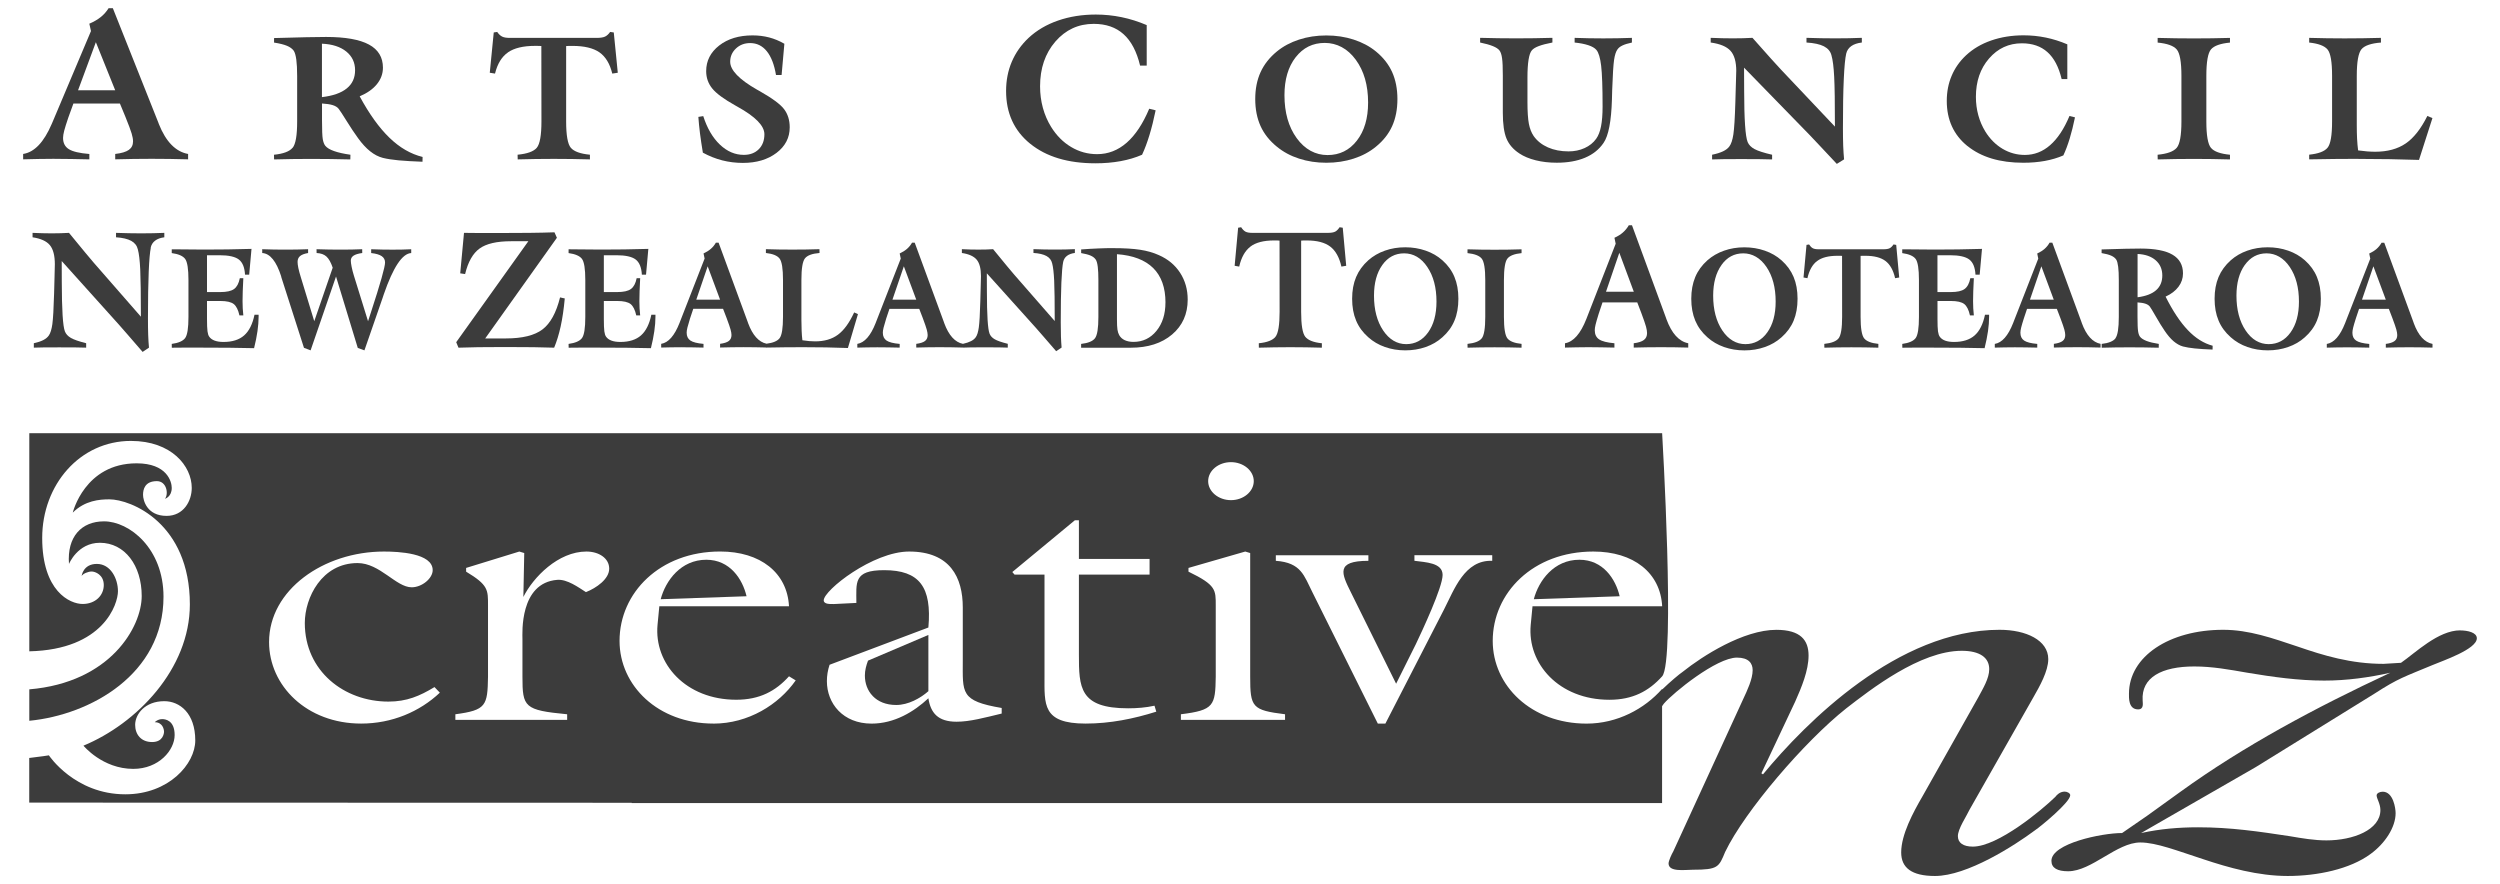 <svg style="fill-rule:evenodd;clip-rule:evenodd;stroke-linejoin:round;stroke-miterlimit:2;" xml:space="preserve" xmlns:xlink="http://www.w3.org/1999/xlink" xmlns="http://www.w3.org/2000/svg" version="1.1" viewBox="0 0 1507 533" height="100%" width="100%">
    <g transform="matrix(1.964,0,0,1.963,13.97,4.942)">
        <g id="Layer_1-2">
            <g>
                <path style="fill:rgb(60,60,60);fill-rule:nonzero;" d="M628.3,241.7C628.3,241.05 627.33,240.57 626.61,240.57C625.17,240.57 624.2,241.53 623.72,242.18C619.62,246.2 606.1,257.46 598.39,257.46C595.5,257.46 593.81,256.34 593.81,254.24C593.81,251.99 596.46,248.13 597.43,246.04L616.97,211.63C618.9,208.25 621.55,203.59 621.55,199.89C621.55,194.1 614.8,190.88 606.6,190.88C575.48,190.88 547.25,219.19 533.99,235.27L533.5,234.95L543.88,212.92C545.81,208.57 547.98,203.43 547.98,198.77C547.98,194.11 545.57,190.89 538.09,190.89C527.96,190.89 515.41,198.94 509.38,203.76C508.36,204.44 505.5,206.84 503.05,209.21L503.05,209.02C497.62,215.17 489.27,219.69 479.85,219.69C462.84,219.69 451.04,208.03 451.04,194.3C451.04,179.55 463.39,166.85 481.92,166.85C494.27,166.85 502.51,173.37 503.05,183.66L463.25,183.66L462.7,189.38C461.6,201.27 471.35,212.37 486.85,212.37C493.98,212.37 498.93,209.74 503.04,205.17C507.15,200.6 503.04,130.51 503.04,130.51L1.88,130.51L1.88,197.49C24.76,196.97 29.09,182.89 29.09,179.04C29.09,175.19 26.86,170.65 22.61,170.65C18.36,170.65 17.94,174.37 17.94,174.37C18.36,173.62 19.96,172.98 21.02,172.98C22.08,172.98 24.74,173.96 24.74,177.14C24.74,180.32 22.17,182.95 18.25,182.95C14.33,182.95 5.84,179.04 5.84,162.69C5.84,146.34 17.41,132.88 33.07,132.88C45.51,132.88 51.74,140.59 51.74,147.31C51.74,151.33 49.25,155.9 44.01,155.9C37.99,155.9 36.79,151.12 36.79,149.43C36.79,147.74 37.35,145.23 41.04,145.23C44.02,145.23 44.7,149.13 43.53,150.65C43.53,150.65 45.6,150.06 45.6,147.3C45.6,145.39 44.14,139.76 34.82,139.76C18.87,139.76 15.22,154.9 15.22,154.9C18.94,151.18 23.41,150.82 26.44,150.82C33.05,150.82 51.16,158.09 51.16,183.08C51.16,202.94 34.81,219.71 18.5,226.46C18.5,226.46 24.34,233.59 33.79,233.59C41.67,233.59 46.49,227.82 46.49,223.2C46.49,218.58 43.51,218.31 42.69,218.31C41.27,218.31 40.38,219.26 40.38,219.26C42.81,219.26 43.23,221.47 43.23,222.17C43.23,222.64 42.97,225.35 39.57,225.35C36.17,225.35 34.37,223 34.37,220.07C34.37,216.8 37.39,212.8 43.31,212.8C48.02,212.8 52.82,216.47 52.82,224.86C52.82,232.04 44.73,241.4 31.35,241.4C15.79,241.4 7.89,229.43 7.89,229.43C7.89,229.43 5.4,229.84 1.86,230.24L1.86,243.95L186.78,244L186.78,244.08L503.02,244.08L503.02,214.34C503.23,214.09 503.41,213.83 503.56,213.57C506.46,210.19 519.72,199.42 526,199.42C529.62,199.42 530.82,201.19 530.82,203.28C530.82,206.02 529.13,209.55 527.93,212.13L506.46,258.93C505.98,259.73 505.01,261.83 505.01,262.63C505.01,265.37 510.08,264.56 512.49,264.56C520.21,264.56 520.45,263.76 522.38,259.09C528.42,246.54 546.75,225.16 559.53,215.02C567.01,209.23 582.2,197.33 594.99,197.33C600.54,197.33 603.43,199.42 603.43,202.96C603.43,205.85 601.5,208.91 600.05,211.65L582.93,242.04C580.04,247.02 576.41,253.78 576.41,259.25C576.41,263.91 579.55,266.48 586.78,266.48C596.67,266.48 611.15,257.16 617.42,252.49C619.35,251.2 628.28,243.8 628.28,241.72L628.3,241.7ZM370.7,139.4C374.54,139.4 377.7,142.03 377.7,145.23C377.7,148.43 374.54,151.07 370.7,151.07C366.86,151.07 363.7,148.44 363.7,145.23C363.7,142.02 366.85,139.4 370.7,139.4ZM103.74,219.68C87,219.68 75.47,208.02 75.47,194.64C75.47,178.63 92.21,166.85 110.74,166.85C115.13,166.85 125.69,167.31 125.69,172.57C125.69,175.09 122.4,177.83 119.24,177.83C114.44,177.83 109.5,170.39 102.63,170.39C91.65,170.39 86.44,181.03 86.44,188.8C86.44,203.55 98.52,212.93 112.1,212.93C117.73,212.93 121.71,211.22 126.24,208.47L127.89,210.19C121.71,216.02 113.2,219.68 103.74,219.68ZM172.72,179.31C170.39,177.82 166.96,175.31 163.94,175.54C152.28,176.46 153.24,192.01 153.24,193.72L153.24,205.27C153.24,214.65 153.79,215.56 166.96,216.82L166.96,218.54L132.65,218.54L132.65,216.82C142.12,215.56 142.53,214.19 142.67,205.27L142.67,183.43C142.67,178.63 142.8,177.14 135.95,173.03L135.95,171.88L152.28,166.85L153.79,167.31L153.52,180.8C156.54,174.74 164.22,166.85 172.87,166.85C176.71,166.85 179.87,168.91 179.87,172.11C179.87,175.31 175.89,178.06 172.73,179.31L172.72,179.31ZM211.86,219.68C194.84,219.68 183.04,208.02 183.04,194.29C183.04,179.54 195.39,166.84 213.92,166.84C226.27,166.84 234.51,173.36 235.05,183.65L195.25,183.65L194.7,189.37C193.6,201.26 203.35,212.36 218.86,212.36C226,212.36 230.94,209.73 235.05,205.16L237.11,206.42C231.9,213.86 222.56,219.69 211.86,219.69L211.86,219.68ZM300.34,216.6C295.12,217.85 290.59,219.11 286.48,219.11C280.72,219.11 278.52,216.36 277.83,211.91C273.44,216.03 267.4,219.69 260.4,219.69C251.62,219.69 246.68,213.51 246.68,206.65C246.68,204.93 246.95,203.33 247.5,201.62L277.83,190.18C278.93,177.71 275.08,172.57 264.24,172.57C254.77,172.57 255.73,176.35 255.73,182.63L248.87,182.97C247.77,182.97 245.71,183.09 245.71,181.83C245.71,178.74 260.81,166.85 271.92,166.85C284.54,166.85 288.39,174.86 288.39,184.01L288.39,200.25C288.39,210.31 287.56,212.72 300.33,214.89L300.33,216.61L300.34,216.6ZM326.09,219.68C312.78,219.68 313.47,213.85 313.47,205.04L313.47,173.94L304.28,173.94L303.59,173.14L322.8,157.24L324.03,157.24L324.03,169.13L345.72,169.13L345.72,173.94L324.03,173.94L324.03,198.41C324.03,208.59 324.17,214.99 339.13,214.99C341.87,214.99 344.62,214.77 347.23,214.19L347.78,216.02C340.92,218.19 333.64,219.68 326.09,219.68ZM387.3,218.54L355.33,218.54L355.33,216.82C365.49,215.56 365.9,214.19 366.03,205.27L366.03,183.43C366.03,178.63 366.17,177.14 357.66,173.03L357.66,171.88L375.09,166.85L376.6,167.31L376.6,205.27C376.6,214.65 377.15,215.56 387.3,216.82L387.3,218.54ZM450.9,169.7C442.39,169.36 439.24,178.51 436.07,184.68L418.1,219.68L415.77,219.68L395.73,179.42C393.12,174.27 392.3,170.27 384.47,169.7L384.47,167.99L412.88,167.99L412.88,169.7C402.72,169.7 404.64,173.59 407.53,179.42L421.39,207.44L427.43,195.32C429.34,191.32 435.66,177.82 435.66,174.04C435.66,170.26 430.44,170.16 427.01,169.69L427.01,167.98L450.89,167.98L450.89,169.69L450.9,169.7Z"></path>
                <path style="fill:rgb(60,60,60);fill-rule:nonzero;" d="M747.99,191.05C741.23,191.05 734.24,197.96 729.81,201.02L724.44,201.34C714.41,201.34 706.02,198.76 698.09,196.03C690.4,193.46 683.17,190.88 675.24,190.88C658.68,190.88 646.32,199.09 646.32,210.5C646.32,211.63 646.09,215.32 649.12,215.32C650.99,215.32 650.52,213.39 650.52,212.59C650.05,205.51 656.35,202.14 666.37,202.14C671.97,202.14 677.1,203.1 682.69,204.07C690.39,205.36 698.32,206.48 706.25,206.48C713.25,206.48 720,205.52 726.53,204.07C703.45,214.84 681.53,226.58 662.17,240.58L651.91,247.98L644.21,253.29C637.92,253.29 622.52,256.51 622.52,261.82C622.52,264.07 624.39,265.03 627.65,265.03C634.87,265.03 642.57,256.19 649.8,256.19C654.69,256.19 661.22,258.76 669.16,261.34C676.85,263.91 685.95,266.48 695.04,266.48C704.13,266.48 714.16,264.39 720.46,259.73C724.89,256.52 728.16,251.53 728.16,247.19C728.16,245.74 727.46,240.6 724.19,240.6C723.26,240.6 722.33,241.08 722.33,241.73C722.33,242.7 723.49,244.3 723.49,246.23C723.49,252.34 715.1,255.55 706.93,255.55C703.2,255.55 699.47,254.91 695.74,254.27C686.18,252.82 677.55,251.53 667.52,251.53C661.69,251.53 655.86,252.01 650.03,253.3L685.24,233.04L721.61,210.53C729.07,205.7 730.71,205.38 739.56,201.68C742.59,200.39 753.09,196.86 753.09,193.48C753.09,191.71 750.29,191.07 747.96,191.07L747.99,191.05Z"></path>
                <path style="fill:rgb(60,60,60);fill-rule:nonzero;" d="M258.34,204.93C258.34,209.73 261.63,213.97 267.95,213.97C271.66,213.97 275.36,211.91 277.83,209.73L277.83,192.46L259.3,200.35C258.75,201.84 258.34,203.32 258.34,204.92L258.34,204.93Z"></path>
                <path style="fill:rgb(60,60,60);fill-rule:nonzero;" d="M477.64,169.37C469.82,169.37 465.15,175.78 463.65,181.49L490,180.58C488.77,175.32 484.92,169.37 477.65,169.37L477.64,169.37Z"></path>
                <path style="fill:rgb(60,60,60);fill-rule:nonzero;" d="M209.67,169.37C201.85,169.37 197.18,175.78 195.67,181.49L222.02,180.58C220.79,175.32 216.94,169.37 209.67,169.37Z"></path>
                <path style="fill:rgb(60,60,60);fill-rule:nonzero;" d="M1.88,209.17L1.88,218.82C20.69,216.99 43.07,204.49 43.07,180.73C43.07,165.87 32.58,157.58 24.81,157.58C17.91,157.58 13.42,162.29 14.06,170.66C14.06,170.66 16.7,164.16 23.54,164.16C31.18,164.16 36.38,171.12 36.38,180.51C36.38,189.9 26.89,207.05 1.88,209.17Z"></path>
                <path style="fill:rgb(60,60,60);fill-rule:nonzero;" d="M9.63,46.26C11.35,46.26 13.09,46.27 14.87,46.31C16.65,46.34 18.46,46.38 20.31,46.42L20.31,44.77C17.3,44.53 15.2,44.03 14.02,43.29C12.83,42.55 12.24,41.39 12.24,39.83C12.24,39.26 12.36,38.53 12.59,37.63C12.82,36.73 13.25,35.38 13.86,33.57L15.42,29.27L29.69,29.27L31.37,33.33C32.36,35.79 33.01,37.51 33.29,38.47C33.58,39.43 33.72,40.24 33.72,40.89C33.72,42.03 33.29,42.9 32.43,43.51C31.57,44.12 30.18,44.54 28.25,44.76L28.25,46.41C30.14,46.36 32.01,46.32 33.86,46.29C35.71,46.27 37.57,46.25 39.44,46.25C41.31,46.25 43.2,46.26 45.06,46.29C46.92,46.32 48.78,46.35 50.62,46.41L50.62,44.76C46.81,44.07 43.82,41.02 41.66,35.61C41.57,35.36 41.51,35.19 41.47,35.09L27.52,0L26.22,0C25.56,1.06 24.76,1.97 23.8,2.73C22.85,3.49 21.68,4.17 20.3,4.76L20.81,7.02L9.05,34.88L8.76,35.55C6.36,41.16 3.44,44.23 -0.01,44.76L-0.01,46.41C1.52,46.37 3.08,46.33 4.68,46.3C6.28,46.27 7.93,46.25 9.62,46.25L9.63,46.26ZM22.31,10.44L28.25,25.21L16.84,25.21L22.31,10.44Z"></path>
                <path style="fill:rgb(60,60,60);fill-rule:nonzero;" d="M82.67,42.87C81.74,44 79.84,44.71 76.98,45L77.01,46.44C78.83,46.39 80.68,46.35 82.58,46.32C84.48,46.29 86.41,46.28 88.37,46.28C90.33,46.28 92.32,46.29 94.32,46.32C96.33,46.35 98.36,46.38 100.41,46.44L100.44,45C98.37,44.7 96.69,44.33 95.41,43.87C94.13,43.42 93.24,42.88 92.73,42.25C92.37,41.8 92.11,41.11 91.95,40.2C91.8,39.28 91.72,37.4 91.72,34.54L91.72,29.26C93.14,29.35 94.24,29.52 95.03,29.77C95.82,30.02 96.41,30.38 96.79,30.85C97.17,31.32 98,32.58 99.27,34.63C100.54,36.68 101.71,38.43 102.78,39.9C104.01,41.61 105.26,42.96 106.51,43.95C107.76,44.95 109.06,45.62 110.41,45.97C111.7,46.29 113.31,46.53 115.23,46.72C117.16,46.9 119.6,47.04 122.56,47.15L122.59,45.68C118.96,44.79 115.57,42.83 112.42,39.78C109.27,36.74 106.22,32.5 103.28,27.06C105.59,26.08 107.35,24.84 108.58,23.32C109.8,21.8 110.42,20.12 110.42,18.27C110.42,15.08 108.99,12.71 106.12,11.16C103.25,9.61 98.86,8.83 92.96,8.83C91.6,8.83 89.59,8.86 86.94,8.91C84.29,8.96 80.97,9.05 77,9.17L77,10.56C78.69,10.82 80.01,11.15 80.95,11.54C81.89,11.93 82.59,12.44 83.05,13.07C83.39,13.59 83.65,14.5 83.83,15.78C84,17.06 84.09,18.75 84.09,20.84L84.09,34.78C84.09,39.05 83.63,41.75 82.7,42.87L82.67,42.87ZM91.71,10.9C94.87,11.04 97.35,11.84 99.16,13.3C100.97,14.77 101.87,16.68 101.87,19.05C101.87,21.42 101.02,23.25 99.32,24.63C97.62,26.02 95.08,26.91 91.7,27.31L91.7,10.9L91.71,10.9Z"></path>
                <path style="fill:rgb(60,60,60);fill-rule:nonzero;" d="M148.79,13.56C150.7,12.24 153.47,11.57 157.1,11.57C157.63,11.57 158.03,11.57 158.3,11.58C158.57,11.58 158.82,11.6 159.04,11.62L159.07,34.76C159.07,39.03 158.59,41.73 157.63,42.87C156.67,44 154.71,44.71 151.75,44.99L151.78,46.43C153.63,46.38 155.48,46.34 157.32,46.31C159.16,46.28 161.01,46.27 162.86,46.27C164.71,46.27 166.57,46.28 168.43,46.31C170.29,46.34 172.13,46.37 173.95,46.43L173.95,44.99C171.01,44.71 169.06,44 168.09,42.87C167.13,41.74 166.65,39.03 166.65,34.76L166.65,11.63C166.89,11.61 167.14,11.6 167.41,11.59C167.68,11.59 168.08,11.58 168.61,11.58C172.22,11.58 174.97,12.24 176.86,13.55C178.75,14.87 180.07,17.04 180.81,20.08L182.5,19.82L181.27,7.45L180.15,7.29C179.68,7.97 179.16,8.44 178.61,8.71C178.06,8.98 177.19,9.12 176.01,9.12L149.39,9.12C148.32,9.12 147.52,8.99 146.99,8.71C146.46,8.44 145.96,7.97 145.49,7.29L144.43,7.45L143.21,19.82L144.82,20.08C145.56,17.06 146.89,14.89 148.8,13.57L148.79,13.56Z"></path>
                <path style="fill:rgb(60,60,60);fill-rule:nonzero;" d="M208.59,44.35C210.53,45.41 212.53,46.21 214.57,46.73C216.61,47.25 218.72,47.51 220.88,47.51C225.08,47.51 228.52,46.48 231.22,44.43C233.92,42.37 235.27,39.76 235.27,36.58C235.27,34.4 234.7,32.55 233.57,31.04C232.44,29.52 229.92,27.66 226.01,25.44C225.85,25.36 225.59,25.21 225.25,25.02C219.75,21.88 217,19.02 217,16.44C217,14.84 217.59,13.48 218.77,12.37C219.95,11.26 221.4,10.71 223.13,10.71C225.18,10.71 226.89,11.55 228.24,13.22C229.59,14.89 230.53,17.33 231.06,20.52L232.78,20.52L233.63,10.92C232.12,10.05 230.56,9.4 228.96,8.98C227.35,8.56 225.65,8.35 223.85,8.35C219.69,8.35 216.28,9.39 213.62,11.46C210.96,13.54 209.63,16.16 209.63,19.33C209.63,21.35 210.25,23.13 211.5,24.66C212.74,26.2 215.1,27.93 218.57,29.87C218.71,29.96 218.93,30.08 219.22,30.24C224.74,33.29 227.5,36.11 227.5,38.71C227.5,40.63 226.92,42.16 225.77,43.31C224.62,44.46 223.09,45.04 221.18,45.04C218.49,45.04 216.05,43.99 213.84,41.89C211.63,39.79 209.93,36.87 208.73,33.14L207.23,33.38C207.34,34.97 207.51,36.65 207.73,38.44C207.96,40.23 208.25,42.19 208.61,44.34L208.59,44.35Z"></path>
                <path style="fill:rgb(60,60,60);fill-rule:nonzero;" d="M309.1,41.63C314.04,45.63 320.7,47.63 329.09,47.63C331.84,47.63 334.42,47.41 336.81,46.97C339.2,46.53 341.41,45.88 343.42,45C344.25,43.23 345,41.21 345.69,38.94C346.38,36.67 347.01,34.14 347.58,31.36L345.61,30.87C343.66,35.51 341.35,38.99 338.68,41.32C336.01,43.65 332.99,44.82 329.62,44.82C326.76,44.82 324.1,44.09 321.64,42.62C319.18,41.16 317.13,39.09 315.48,36.42C314.38,34.63 313.54,32.69 312.97,30.59C312.4,28.49 312.11,26.3 312.11,24C312.11,18.45 313.68,13.86 316.81,10.24C319.95,6.62 323.87,4.81 328.57,4.81C332.32,4.81 335.37,5.86 337.72,7.97C340.07,10.08 341.77,13.29 342.81,17.63L344.84,17.63L344.84,5.19C342.32,4.11 339.76,3.3 337.15,2.76C334.54,2.22 331.9,1.95 329.21,1.95C325.02,1.95 321.15,2.57 317.61,3.8C314.07,5.03 311.06,6.81 308.58,9.12C306.31,11.26 304.6,13.7 303.43,16.44C302.26,19.19 301.68,22.19 301.68,25.44C301.68,32.23 304.15,37.63 309.09,41.63L309.1,41.63Z"></path>
                <path style="fill:rgb(60,60,60);fill-rule:nonzero;" d="M384.79,42.52C386.73,44.13 389,45.35 391.6,46.19C394.2,47.04 396.99,47.46 399.97,47.46C402.95,47.46 405.75,47.04 408.36,46.19C410.98,45.35 413.26,44.12 415.2,42.52C417.43,40.71 419.09,38.61 420.17,36.22C421.25,33.83 421.79,31.06 421.79,27.91C421.79,24.76 421.24,22.01 420.17,19.62C419.09,17.23 417.43,15.12 415.2,13.29C413.26,11.7 410.97,10.49 408.36,9.64C405.75,8.79 402.95,8.37 399.97,8.37C396.99,8.37 394.2,8.79 391.6,9.64C389,10.49 386.73,11.7 384.79,13.29C382.54,15.14 380.87,17.26 379.78,19.66C378.69,22.06 378.15,24.81 378.15,27.91C378.15,31.01 378.7,33.79 379.78,36.19C380.87,38.59 382.54,40.7 384.79,42.53L384.79,42.52ZM390.55,15.08C392.83,12.13 395.81,10.66 399.49,10.66C403.17,10.66 406.5,12.38 409.01,15.83C411.53,19.27 412.79,23.65 412.79,28.97C412.79,33.82 411.64,37.72 409.34,40.67C407.04,43.63 404.04,45.1 400.34,45.1C396.64,45.1 393.39,43.37 390.88,39.91C388.37,36.45 387.12,32.05 387.12,26.72C387.12,21.91 388.26,18.03 390.54,15.08L390.55,15.08Z"></path>
                <path style="fill:rgb(60,60,60);fill-rule:nonzero;" d="M453.14,13.02C453.5,13.49 453.76,14.28 453.91,15.4C454.07,16.51 454.14,18.28 454.14,20.68L454.14,32.08C454.14,35.59 454.52,38.24 455.27,40.04C456.02,41.84 457.34,43.37 459.21,44.6C460.57,45.51 462.25,46.21 464.25,46.71C466.25,47.21 468.4,47.45 470.71,47.45C474.05,47.45 476.93,46.94 479.36,45.92C481.79,44.9 483.68,43.39 485.05,41.38C486.58,39.18 487.43,34.74 487.63,28.04C487.67,26.73 487.69,25.74 487.71,25.06C487.87,20.42 488.07,17.35 488.29,15.84C488.52,14.33 488.87,13.26 489.34,12.64C489.66,12.17 490.17,11.77 490.87,11.44C491.56,11.11 492.52,10.81 493.76,10.55L493.76,9.11C492.31,9.16 490.85,9.2 489.37,9.23C487.9,9.26 486.44,9.27 484.98,9.27C483.52,9.27 482.07,9.26 480.61,9.23C479.14,9.2 477.67,9.17 476.18,9.11L476.18,10.55C477.81,10.71 479.21,10.98 480.37,11.36C481.53,11.74 482.36,12.22 482.85,12.8C483.54,13.6 484.03,15.23 484.32,17.68C484.61,20.13 484.76,24.3 484.76,30.19C484.76,32.65 484.6,34.68 484.28,36.28C483.96,37.89 483.47,39.16 482.79,40.1C481.92,41.32 480.74,42.27 479.25,42.95C477.76,43.63 476.12,43.97 474.32,43.97C471.94,43.97 469.83,43.56 467.97,42.74C466.12,41.92 464.67,40.76 463.61,39.26C462.92,38.25 462.43,37 462.14,35.51C461.85,34.02 461.7,31.76 461.7,28.75L461.7,21.37C461.7,19.07 461.81,17.22 462.04,15.81C462.27,14.41 462.6,13.45 463.04,12.95C463.44,12.46 464.15,12.02 465.18,11.63C466.21,11.24 467.6,10.88 469.36,10.54L469.36,9.1C467.51,9.15 465.65,9.19 463.79,9.22C461.93,9.25 460.08,9.26 458.25,9.26C456.42,9.26 454.6,9.25 452.75,9.22C450.9,9.19 449.04,9.16 447.17,9.1L447.17,10.54C448.79,10.87 450.08,11.24 451.08,11.64C452.07,12.04 452.75,12.5 453.14,13L453.14,13.02Z"></path>
                <path style="fill:rgb(60,60,60);fill-rule:nonzero;" d="M525.78,19.34C525.78,19.85 525.75,20.84 525.7,22.32C525.7,22.74 525.7,23.06 525.67,23.29L525.51,28.86C525.37,33.72 525.16,37.02 524.9,38.76C524.63,40.5 524.22,41.73 523.66,42.46C523.23,43.05 522.57,43.55 521.71,43.96C520.85,44.37 519.73,44.72 518.37,45L518.37,46.44C519.39,46.4 520.51,46.38 521.73,46.36C522.94,46.34 524.81,46.33 527.31,46.33C529.81,46.33 531.81,46.33 533.11,46.36C534.41,46.38 535.64,46.4 536.79,46.44L536.79,45C534.25,44.41 532.45,43.83 531.41,43.27C530.37,42.71 529.66,42 529.29,41.12C528.58,39.43 528.22,34.11 528.21,25.17C528.21,22.22 528.2,19.92 528.18,18.26L548.4,39.03C548.89,39.53 549.89,40.6 551.42,42.23C552.95,43.86 554.69,45.72 556.65,47.81L558.88,46.42C558.76,45.15 558.67,43.76 558.61,42.28C558.56,40.79 558.53,38.99 558.53,36.88C558.53,30.66 558.61,25.62 558.79,21.79C558.96,17.96 559.21,15.33 559.54,13.92C559.77,12.96 560.3,12.2 561.1,11.63C561.91,11.06 562.99,10.7 564.33,10.54L564.33,9.1C563.06,9.15 561.74,9.19 560.38,9.22C559.02,9.25 557.62,9.26 556.19,9.26C554.76,9.26 553.38,9.25 551.9,9.22C550.42,9.19 548.89,9.16 547.34,9.1L547.34,10.54C549.66,10.68 551.45,11.07 552.69,11.7C553.93,12.34 554.71,13.27 555.01,14.49C555.41,15.85 555.69,18.03 555.84,21.03C556,24.03 556.07,29.14 556.07,36.36L539.45,18.78C538.32,17.59 535.49,14.44 530.95,9.31C530.86,9.2 530.8,9.13 530.76,9.1C529.82,9.15 528.85,9.19 527.85,9.22C526.85,9.25 525.81,9.26 524.72,9.26C523.63,9.26 522.57,9.25 521.44,9.22C520.3,9.19 519.14,9.16 517.94,9.1L517.94,10.54C520.83,10.94 522.86,11.79 524.03,13.09C525.2,14.39 525.79,16.47 525.79,19.33L525.78,19.34Z"></path>
                <path style="fill:rgb(60,60,60);fill-rule:nonzero;" d="M596.75,42.32C600.98,45.74 606.69,47.46 613.89,47.46C616.25,47.46 618.45,47.27 620.51,46.9C622.56,46.52 624.45,45.96 626.18,45.21C626.89,43.69 627.54,41.96 628.13,40.02C628.71,38.08 629.26,35.91 629.75,33.52L628.06,33.1C626.39,37.08 624.41,40.06 622.12,42.06C619.84,44.06 617.25,45.06 614.36,45.06C611.91,45.06 609.63,44.43 607.52,43.18C605.41,41.92 603.65,40.16 602.23,37.87C601.29,36.33 600.57,34.67 600.08,32.88C599.59,31.09 599.34,29.2 599.34,27.23C599.34,22.47 600.68,18.54 603.38,15.44C606.07,12.34 609.42,10.78 613.45,10.78C616.67,10.78 619.29,11.68 621.3,13.49C623.32,15.29 624.77,18.05 625.66,21.77L627.4,21.77L627.4,11.1C625.24,10.18 623.04,9.48 620.81,9.02C618.58,8.56 616.31,8.33 613.99,8.33C610.39,8.33 607.08,8.86 604.05,9.91C601.01,10.96 598.44,12.49 596.31,14.47C594.36,16.3 592.89,18.39 591.9,20.75C590.9,23.1 590.4,25.68 590.4,28.47C590.4,34.29 592.52,38.92 596.75,42.34L596.75,42.32Z"></path>
                <path style="fill:rgb(60,60,60);fill-rule:nonzero;" d="M660.96,42.88C660,44.01 658.05,44.72 655.11,45L655.14,46.44C657,46.39 658.84,46.35 660.68,46.32C662.52,46.29 664.37,46.28 666.22,46.28C668.07,46.28 669.93,46.29 671.8,46.32C673.66,46.35 675.5,46.38 677.32,46.44L677.32,45C674.39,44.72 672.45,44.02 671.5,42.91C670.55,41.79 670.07,39.08 670.07,34.78L670.07,20.79C670.07,16.47 670.55,13.75 671.5,12.64C672.45,11.53 674.39,10.84 677.32,10.56L677.32,9.12C675.48,9.17 673.63,9.21 671.77,9.24C669.91,9.27 668.06,9.28 666.23,9.28C664.4,9.28 662.56,9.27 660.72,9.24C658.87,9.21 657.01,9.18 655.12,9.12L655.12,10.56C658.06,10.84 660.01,11.54 660.97,12.66C661.94,13.78 662.42,16.49 662.42,20.78L662.42,34.77C662.42,39.04 661.94,41.74 660.97,42.88L660.96,42.88Z"></path>
                <path style="fill:rgb(60,60,60);fill-rule:nonzero;" d="M716.76,46.28C720.06,46.28 723.26,46.31 726.36,46.36C729.46,46.41 732.45,46.49 735.34,46.59L739.46,33.75L737.9,33.09C735.94,37.03 733.73,39.85 731.25,41.54C728.78,43.23 725.66,44.08 721.88,44.08C721.13,44.08 720.33,44.04 719.47,43.98C718.61,43.91 717.67,43.8 716.65,43.67C716.5,42.54 716.4,41.33 716.33,40.06C716.27,38.79 716.24,37.42 716.24,35.95L716.24,20.78C716.24,16.46 716.73,13.73 717.69,12.59C718.66,11.46 720.66,10.78 723.67,10.55L723.64,9.11C721.77,9.16 719.91,9.2 718.04,9.23C716.18,9.26 714.33,9.27 712.5,9.27C710.67,9.27 708.89,9.26 707.08,9.23C705.26,9.2 703.44,9.17 701.63,9.11L701.63,10.55C704.47,10.85 706.34,11.56 707.27,12.68C708.2,13.8 708.66,16.5 708.66,20.77L708.66,34.76C708.66,39.03 708.2,41.73 707.27,42.85C706.34,43.98 704.47,44.69 701.63,44.98L701.63,46.42C704.27,46.37 706.84,46.33 709.35,46.3C711.87,46.27 714.33,46.26 716.75,46.26L716.76,46.28Z"></path>
                <path style="fill:rgb(60,60,60);fill-rule:nonzero;" d="M39.13,73.54C39.34,72.63 39.79,71.91 40.5,71.38C41.2,70.84 42.14,70.5 43.32,70.35L43.32,68.99C42.21,69.04 41.06,69.08 39.88,69.1C38.69,69.12 37.47,69.14 36.22,69.14C34.97,69.14 33.77,69.13 32.48,69.1C31.19,69.07 29.86,69.04 28.5,68.99L28.5,70.35C30.53,70.48 32.08,70.85 33.17,71.45C34.26,72.05 34.93,72.93 35.2,74.08C35.55,75.36 35.79,77.42 35.93,80.26C36.06,83.09 36.13,87.92 36.13,94.73L21.64,78.13C20.66,77.01 18.19,74.03 14.23,69.19C14.15,69.09 14.1,69.03 14.06,68.99C13.24,69.04 12.39,69.08 11.52,69.1C10.65,69.12 9.74,69.14 8.79,69.14C7.84,69.14 6.92,69.13 5.93,69.1C4.94,69.07 3.92,69.04 2.88,68.99L2.88,70.35C5.4,70.73 7.17,71.53 8.19,72.76C9.21,73.99 9.72,75.95 9.72,78.65C9.72,79.13 9.7,80.07 9.65,81.47C9.65,81.86 9.65,82.17 9.63,82.38L9.49,87.64C9.36,92.23 9.18,95.35 8.96,96.99C8.73,98.63 8.37,99.79 7.88,100.49C7.5,101.05 6.93,101.52 6.18,101.91C5.43,102.3 4.46,102.62 3.27,102.88L3.27,104.24C4.16,104.21 5.13,104.18 6.19,104.17C7.25,104.15 8.88,104.15 11.06,104.15C13.24,104.15 14.98,104.15 16.12,104.17C17.26,104.19 18.33,104.21 19.33,104.24L19.33,102.88C17.11,102.32 15.55,101.78 14.64,101.25C13.73,100.72 13.11,100.05 12.8,99.23C12.18,97.63 11.87,92.61 11.85,84.16C11.85,81.38 11.85,79.2 11.83,77.64L29.46,97.26C29.89,97.74 30.77,98.75 32.1,100.28C33.43,101.82 34.95,103.58 36.66,105.55L38.61,104.24C38.5,103.04 38.42,101.73 38.37,100.32C38.32,98.91 38.3,97.21 38.3,95.22C38.3,89.34 38.38,84.59 38.53,80.96C38.68,77.34 38.9,74.86 39.18,73.52L39.13,73.54Z"></path>
                <path style="fill:rgb(60,60,60);fill-rule:nonzero;" d="M45.6,74.03L45.6,75.2C47.66,75.48 49.03,76.08 49.71,76.99C50.39,77.9 50.73,80.07 50.73,83.48L50.73,94.81C50.73,98.23 50.39,100.39 49.71,101.3C49.03,102.21 47.66,102.81 45.6,103.09L45.62,104.26C46.67,104.25 47.81,104.23 49.04,104.23L54.48,104.23C57.74,104.23 60.7,104.24 63.38,104.27C66.05,104.3 68.55,104.34 70.87,104.4C71.33,102.54 71.68,100.8 71.91,99.2C72.14,97.6 72.26,96.12 72.26,94.76L72.26,94.13L71,94.13C70.4,97.02 69.34,99.14 67.82,100.48C66.3,101.82 64.19,102.49 61.49,102.49C60.43,102.49 59.53,102.36 58.79,102.09C58.05,101.82 57.49,101.42 57.11,100.88C56.85,100.53 56.67,99.97 56.57,99.21C56.47,98.45 56.42,97.17 56.42,95.38L56.42,89.91L60.53,89.91C62.47,89.91 63.84,90.23 64.63,90.85C65.42,91.48 66,92.64 66.37,94.33L67.57,94.33C67.49,93.64 67.43,92.93 67.39,92.2C67.35,91.47 67.33,90.74 67.33,89.99C67.33,89.1 67.35,88.07 67.39,86.9C67.43,85.73 67.49,84.4 67.57,82.92L66.49,82.92C66.18,84.5 65.59,85.61 64.73,86.23C63.87,86.86 62.47,87.17 60.53,87.17L56.42,87.17L56.42,75.86L60.25,75.86C63.07,75.86 65.06,76.3 66.2,77.18C67.34,78.06 67.97,79.61 68.09,81.83L69.37,81.83L70.08,73.91C67.6,73.98 65.16,74.03 62.76,74.07C60.36,74.11 57.97,74.12 55.58,74.12C53.6,74.12 50.48,74.09 46.23,74.04L45.6,74.04L45.6,74.03Z"></path>
                <path style="fill:rgb(60,60,60);fill-rule:nonzero;" d="M79.18,82.42C79.23,82.61 79.27,82.74 79.3,82.82L86.18,104.29L88.22,105.07L96.02,82.39L102.7,104.33L104.74,105.07L110.3,89.02L110.69,87.85C113.55,79.55 116.36,75.33 119.1,75.19L119.1,74.02C118.2,74.06 117.28,74.09 116.34,74.12C115.4,74.14 114.41,74.15 113.38,74.15C112.35,74.15 111.33,74.15 110.24,74.12C109.15,74.1 108,74.06 106.81,74.02L106.81,75.19C108.26,75.35 109.34,75.66 110.03,76.13C110.72,76.6 111.07,77.26 111.07,78.09C111.07,79.45 109.64,84.51 106.77,93.29L105.85,96.13L101.51,82.13C101.21,81.17 100.98,80.27 100.81,79.42C100.64,78.57 100.56,77.94 100.56,77.51C100.56,76.87 100.84,76.37 101.4,75.99C101.96,75.62 102.85,75.34 104.07,75.18L104.05,74.01C103.02,74.05 101.94,74.08 100.82,74.11C99.7,74.13 98.56,74.14 97.39,74.14C96.22,74.14 95.05,74.14 93.84,74.11C92.63,74.09 91.36,74.05 90.04,74.01L90.06,75.18C91.34,75.24 92.34,75.59 93.07,76.25C93.8,76.91 94.45,78.05 95,79.69L89.34,96.12L85.21,82.59C84.87,81.5 84.62,80.57 84.46,79.8C84.3,79.02 84.22,78.39 84.22,77.91C84.22,77.15 84.47,76.55 84.98,76.12C85.49,75.69 86.31,75.38 87.45,75.18L87.45,74.01C86.31,74.05 85.16,74.08 83.99,74.11C82.82,74.13 81.66,74.14 80.49,74.14C79.32,74.14 78.16,74.14 76.98,74.11C75.79,74.09 74.59,74.05 73.37,74.01L73.37,75.18C75.77,75.32 77.72,77.73 79.21,82.4L79.18,82.42Z"></path>
                <path style="fill:rgb(60,60,60);fill-rule:nonzero;" d="M133.59,104.25C135.54,104.18 137.54,104.14 139.6,104.1C141.66,104.07 144.42,104.05 147.89,104.05C151.59,104.05 154.53,104.07 156.69,104.1C158.85,104.14 160.95,104.18 162.97,104.25C163.76,102.35 164.43,100.18 164.97,97.72C165.51,95.26 165.93,92.39 166.23,89.13L164.78,88.81C163.61,93.52 161.81,96.8 159.39,98.64C156.97,100.48 153.22,101.41 148.15,101.41L141.81,101.41L163.81,70.5L163.07,68.82C160.77,68.9 158.22,68.96 155.4,68.99C152.58,69.03 149.33,69.04 145.66,69.04C142.92,69.04 140.83,69.04 139.39,69.03C137.95,69.03 136.59,69.01 135.3,68.99L134.14,81.42L135.64,81.64C136.54,77.9 138.02,75.29 140.08,73.8C142.14,72.31 145.36,71.56 149.75,71.56L155.05,71.56L132.91,102.56L133.6,104.24L133.59,104.25Z"></path>
                <path style="fill:rgb(60,60,60);fill-rule:nonzero;" d="M168.03,74.03L167.4,74.03L167.4,75.2C169.46,75.48 170.83,76.08 171.51,76.99C172.19,77.9 172.53,80.07 172.53,83.48L172.53,94.81C172.53,98.23 172.19,100.39 171.51,101.3C170.83,102.21 169.46,102.81 167.4,103.09L167.42,104.26C168.47,104.25 169.61,104.23 170.84,104.23L176.28,104.23C179.54,104.23 182.5,104.24 185.18,104.27C187.85,104.3 190.35,104.34 192.67,104.4C193.13,102.54 193.48,100.8 193.71,99.2C193.94,97.6 194.06,96.12 194.06,94.76L194.06,94.13L192.8,94.13C192.2,97.02 191.14,99.14 189.62,100.48C188.1,101.82 185.99,102.49 183.29,102.49C182.23,102.49 181.33,102.36 180.59,102.09C179.85,101.82 179.29,101.42 178.91,100.88C178.65,100.53 178.47,99.97 178.37,99.21C178.27,98.45 178.22,97.17 178.22,95.38L178.22,89.91L182.33,89.91C184.27,89.91 185.64,90.23 186.43,90.85C187.22,91.48 187.8,92.64 188.17,94.33L189.37,94.33C189.29,93.64 189.23,92.93 189.19,92.2C189.15,91.47 189.13,90.74 189.13,89.99C189.13,89.1 189.15,88.07 189.19,86.9C189.23,85.73 189.29,84.4 189.37,82.92L188.29,82.92C187.98,84.5 187.39,85.61 186.53,86.23C185.67,86.86 184.27,87.17 182.33,87.17L178.22,87.17L178.22,75.86L182.05,75.86C184.87,75.86 186.86,76.3 188,77.18C189.14,78.06 189.77,79.61 189.89,81.83L191.17,81.83L191.88,73.91C189.4,73.98 186.96,74.03 184.56,74.07C182.16,74.11 179.77,74.12 177.38,74.12C175.4,74.12 172.28,74.09 168.03,74.04L168.03,74.03Z"></path>
                <path style="fill:rgb(60,60,60);fill-rule:nonzero;" d="M201.97,104.12C203.07,104.12 204.19,104.12 205.33,104.15C206.47,104.17 207.63,104.2 208.81,104.22L208.81,103.08C206.88,102.91 205.54,102.57 204.78,102.05C204.02,101.53 203.64,100.73 203.64,99.64C203.64,99.24 203.71,98.74 203.86,98.11C204.01,97.49 204.28,96.55 204.67,95.3L205.67,92.31L214.81,92.31L215.89,95.12C216.53,96.83 216.94,98.02 217.12,98.69C217.3,99.36 217.4,99.92 217.4,100.37C217.4,101.16 217.12,101.77 216.58,102.19C216.03,102.61 215.14,102.9 213.9,103.06L213.9,104.2C215.11,104.17 216.31,104.14 217.49,104.12C218.68,104.1 219.87,104.09 221.06,104.09C222.25,104.09 223.47,104.09 224.66,104.12C225.76,104.14 226.85,104.16 227.94,104.19L227.94,104.22C229.91,104.18 231.83,104.15 233.71,104.13C235.59,104.11 237.43,104.1 239.24,104.1C241.71,104.1 244.1,104.12 246.42,104.16C248.74,104.2 250.97,104.27 253.13,104.35L256.21,93.95L255.05,93.42C253.58,96.61 251.93,98.89 250.08,100.26C248.23,101.63 245.9,102.31 243.07,102.31C242.51,102.31 241.91,102.28 241.27,102.23C240.63,102.17 239.92,102.09 239.16,101.97C239.05,101.05 238.97,100.08 238.93,99.05C238.88,98.02 238.86,96.91 238.86,95.73L238.86,83.45C238.86,79.95 239.22,77.74 239.95,76.82C240.68,75.9 242.17,75.35 244.42,75.17L244.4,74C243,74.04 241.61,74.07 240.22,74.1C238.83,74.12 237.45,74.13 236.08,74.13C234.71,74.13 233.39,74.13 232.03,74.1C230.67,74.08 229.32,74.04 227.96,74L227.96,75.17C230.08,75.41 231.48,75.98 232.17,76.9C232.86,77.81 233.21,80 233.21,83.45L233.21,94.78C233.21,98.24 232.86,100.42 232.17,101.33C231.5,102.21 230.15,102.78 228.15,103.03C225.75,102.51 223.87,100.41 222.5,96.71C222.44,96.54 222.4,96.42 222.38,96.35L213.44,72L212.61,72C212.19,72.74 211.67,73.37 211.06,73.9C210.45,74.43 209.7,74.9 208.82,75.31L209.15,76.88L201.62,96.21L201.44,96.68C199.91,100.57 198.03,102.71 195.82,103.07L195.82,104.21C196.8,104.18 197.8,104.16 198.82,104.14C199.84,104.12 200.9,104.11 201.99,104.11L201.97,104.12ZM210.09,79.26L213.9,89.51L206.59,89.51L210.09,79.26Z"></path>
                <path style="fill:rgb(60,60,60);fill-rule:nonzero;" d="M256.01,104.23C256.99,104.2 257.99,104.18 259.01,104.16C260.03,104.14 261.09,104.13 262.18,104.13C263.27,104.13 264.4,104.13 265.54,104.16C266.68,104.18 267.84,104.21 269.02,104.23L269.02,103.09C267.09,102.92 265.75,102.58 264.99,102.06C264.23,101.54 263.85,100.74 263.85,99.65C263.85,99.25 263.92,98.75 264.07,98.12C264.22,97.5 264.49,96.56 264.88,95.31L265.88,92.32L275.02,92.32L276.1,95.13C276.74,96.84 277.15,98.03 277.33,98.7C277.51,99.37 277.61,99.93 277.61,100.38C277.61,101.17 277.33,101.78 276.79,102.2C276.24,102.62 275.35,102.91 274.11,103.07L274.11,104.21C275.32,104.18 276.52,104.15 277.7,104.13C278.89,104.11 280.08,104.1 281.27,104.1C282.46,104.1 283.68,104.1 284.87,104.13C286.06,104.15 287.25,104.18 288.43,104.21L288.43,104.23C289.19,104.2 290.03,104.18 290.94,104.16C291.85,104.15 293.24,104.14 295.11,104.14C296.98,104.14 298.47,104.14 299.45,104.16C300.43,104.18 301.34,104.2 302.2,104.23L302.2,103.06C300.3,102.58 298.96,102.12 298.18,101.66C297.4,101.21 296.87,100.63 296.6,99.92C296.07,98.55 295.8,94.25 295.79,87C295.79,84.61 295.79,82.75 295.77,81.41L310.88,98.22C311.24,98.63 312,99.49 313.14,100.81C314.28,102.13 315.58,103.64 317.05,105.33L318.72,104.21C318.63,103.18 318.56,102.06 318.52,100.85C318.48,99.64 318.46,98.19 318.46,96.48C318.46,91.44 318.52,87.37 318.65,84.26C318.78,81.15 318.97,79.03 319.21,77.89C319.39,77.11 319.78,76.49 320.38,76.04C320.98,75.58 321.79,75.29 322.79,75.16L322.79,73.99C321.84,74.03 320.86,74.06 319.84,74.09C318.82,74.11 317.78,74.12 316.7,74.12C315.62,74.12 314.6,74.12 313.49,74.09C312.38,74.07 311.25,74.03 310.08,73.99L310.08,75.16C311.82,75.27 313.15,75.59 314.08,76.1C315.01,76.62 315.59,77.37 315.82,78.36C316.12,79.46 316.32,81.23 316.44,83.66C316.55,86.09 316.61,90.22 316.61,96.07L304.19,81.84C303.35,80.88 301.23,78.33 297.84,74.17C297.77,74.09 297.72,74.03 297.7,74C296.99,74.04 296.27,74.07 295.52,74.1C294.77,74.12 293.99,74.13 293.18,74.13C292.37,74.13 291.58,74.13 290.73,74.1C289.88,74.08 289.01,74.04 288.11,74L288.11,75.17C290.27,75.49 291.78,76.18 292.66,77.23C293.53,78.28 293.97,79.97 293.97,82.28C293.97,82.69 293.95,83.5 293.91,84.69C293.91,85.03 293.91,85.29 293.89,85.48L293.77,89.99C293.66,93.93 293.51,96.6 293.31,98.01C293.11,99.42 292.81,100.42 292.39,101.01C292.06,101.49 291.58,101.9 290.93,102.23C290.29,102.56 289.46,102.84 288.44,103.07C286,102.59 284.08,100.47 282.7,96.72C282.64,96.55 282.6,96.43 282.58,96.36L273.64,72.01L272.81,72.01C272.39,72.75 271.87,73.38 271.26,73.91C270.65,74.44 269.9,74.91 269.02,75.32L269.35,76.89L261.82,96.22L261.64,96.69C260.11,100.58 258.23,102.72 256.02,103.08L256.02,104.22L256.01,104.23ZM270.3,79.26L274.11,89.51L266.8,89.51L270.3,79.26Z"></path>
                <path style="fill:rgb(60,60,60);fill-rule:nonzero;" d="M334.48,73.67C333.15,73.67 331.67,73.7 330.05,73.77C328.43,73.83 326.65,73.94 324.72,74.08L324.72,75.2C325.98,75.41 326.97,75.68 327.67,75.99C328.38,76.31 328.89,76.72 329.22,77.23C329.49,77.65 329.69,78.38 329.82,79.42C329.95,80.46 330.01,81.82 330.01,83.52L330.01,94.81C330.01,98.27 329.66,100.45 328.96,101.36C328.26,102.27 326.85,102.85 324.71,103.09L324.71,104.26L339.92,104.26C345.21,104.26 349.45,102.9 352.64,100.19C355.82,97.48 357.42,93.91 357.42,89.48C357.42,86.39 356.64,83.64 355.09,81.25C353.54,78.86 351.36,77.05 348.56,75.82C346.88,75.06 344.97,74.51 342.83,74.18C340.69,73.85 337.91,73.68 334.47,73.68L334.48,73.67ZM350.59,90.38C350.59,93.94 349.67,96.84 347.83,99.09C345.99,101.34 343.64,102.47 340.78,102.47C339.74,102.47 338.84,102.29 338.09,101.94C337.34,101.59 336.78,101.07 336.4,100.4C336.14,99.93 335.96,99.37 335.86,98.71C335.76,98.04 335.71,96.99 335.71,95.53L335.71,75.54C340.62,75.89 344.33,77.32 346.84,79.8C349.34,82.29 350.6,85.82 350.6,90.38L350.59,90.38Z"></path>
                <path style="fill:rgb(60,60,60);fill-rule:nonzero;" d="M376.67,73.2C378.33,71.95 380.75,71.32 383.92,71.32C384.37,71.32 384.72,71.32 384.97,71.33C385.2,71.33 385.42,71.35 385.61,71.37L385.63,93.23C385.63,97.26 385.21,99.82 384.37,100.89C383.53,101.96 381.82,102.63 379.24,102.89L379.26,104.25C380.87,104.2 382.48,104.16 384.09,104.14C385.7,104.11 387.31,104.1 388.93,104.1C390.55,104.1 392.16,104.11 393.79,104.14C395.41,104.16 397.02,104.2 398.6,104.25L398.6,102.89C396.04,102.63 394.34,101.96 393.5,100.89C392.66,99.82 392.24,97.26 392.24,93.23L392.24,71.37C392.44,71.35 392.66,71.34 392.9,71.33C393.14,71.33 393.48,71.32 393.95,71.32C397.1,71.32 399.5,71.94 401.15,73.19C402.8,74.44 403.95,76.49 404.6,79.35L406.07,79.1L405.01,67.41L404.04,67.26C403.62,67.9 403.18,68.35 402.7,68.61C402.22,68.86 401.46,68.99 400.43,68.99L377.23,68.99C376.3,68.99 375.6,68.86 375.14,68.61C374.68,68.35 374.24,67.91 373.83,67.26L372.9,67.41L371.83,79.1L373.23,79.35C373.88,76.5 375.03,74.45 376.7,73.2L376.67,73.2Z"></path>
                <path style="fill:rgb(60,60,60);fill-rule:nonzero;" d="M412.86,77.4C411.18,78.9 409.93,80.61 409.11,82.55C408.29,84.49 407.89,86.72 407.89,89.23C407.89,91.74 408.29,93.99 409.11,95.93C409.92,97.87 411.17,99.58 412.86,101.06C414.31,102.36 416.01,103.35 417.95,104.04C419.89,104.72 421.97,105.07 424.2,105.07C426.43,105.07 428.52,104.73 430.47,104.04C432.42,103.36 434.13,102.37 435.58,101.06C437.25,99.59 438.49,97.89 439.29,95.96C440.1,94.03 440.5,91.78 440.5,89.23C440.5,86.68 440.1,84.45 439.29,82.52C438.49,80.59 437.25,78.88 435.58,77.4C434.13,76.11 432.42,75.13 430.47,74.45C428.52,73.77 426.43,73.42 424.2,73.42C421.97,73.42 419.89,73.76 417.95,74.45C416.01,75.13 414.32,76.12 412.86,77.4ZM423.85,75.28C426.71,75.28 429.09,76.68 430.96,79.46C432.84,82.25 433.78,85.79 433.78,90.1C433.78,94.02 432.92,97.18 431.2,99.57C429.48,101.97 427.24,103.16 424.47,103.16C421.7,103.16 419.28,101.76 417.41,98.96C415.53,96.16 414.6,92.6 414.6,88.28C414.6,84.39 415.45,81.24 417.15,78.86C418.86,76.47 421.08,75.28 423.84,75.28L423.85,75.28Z"></path>
                <path style="fill:rgb(60,60,60);fill-rule:nonzero;" d="M447.67,101.37C446.95,102.29 445.49,102.86 443.3,103.08L443.32,104.25C444.7,104.21 446.08,104.18 447.46,104.16C448.84,104.14 450.22,104.13 451.61,104.13C453,104.13 454.38,104.13 455.77,104.16C457.16,104.18 458.53,104.21 459.89,104.25L459.89,103.08C457.71,102.86 456.26,102.29 455.55,101.39C454.84,100.49 454.48,98.29 454.48,94.81L454.48,83.48C454.48,79.98 454.84,77.78 455.55,76.89C456.26,75.99 457.71,75.43 459.89,75.21L459.89,74.04C458.52,74.08 457.14,74.11 455.75,74.14C454.35,74.16 452.98,74.17 451.61,74.17C450.24,74.17 448.86,74.17 447.48,74.14C446.1,74.12 444.71,74.08 443.3,74.04L443.3,75.21C445.49,75.44 446.95,76 447.67,76.91C448.39,77.82 448.75,80.01 448.75,83.49L448.75,94.82C448.75,98.28 448.39,100.47 447.67,101.39L447.67,101.37Z"></path>
                <path style="fill:rgb(60,60,60);fill-rule:nonzero;" d="M491.02,68.86C490.31,69.48 489.44,70.03 488.4,70.5L488.78,72.33L479.99,94.89L479.78,95.43C477.99,99.98 475.8,102.46 473.22,102.89L473.22,104.22C474.36,104.19 475.52,104.16 476.73,104.14C477.92,104.11 479.15,104.1 480.42,104.1C481.69,104.1 483.01,104.11 484.33,104.14C485.66,104.16 487.02,104.19 488.39,104.22L488.39,102.89C486.14,102.69 484.57,102.29 483.69,101.69C482.8,101.09 482.36,100.15 482.36,98.89C482.36,98.43 482.44,97.84 482.62,97.11C482.8,96.39 483.11,95.29 483.57,93.83L484.74,90.34L495.4,90.34L496.66,93.63C497.4,95.62 497.88,97.01 498.09,97.79C498.3,98.58 498.41,99.23 498.41,99.76C498.41,100.68 498.09,101.39 497.44,101.88C496.8,102.37 495.76,102.71 494.32,102.89L494.32,104.22C495.73,104.18 497.13,104.15 498.51,104.13C499.9,104.11 501.29,104.1 502.68,104.1C504.07,104.1 505.49,104.11 506.89,104.13C508.29,104.15 509.67,104.18 511.05,104.22L511.05,102.89C508.19,102.33 505.96,99.86 504.35,95.48C504.28,95.28 504.23,95.14 504.21,95.06L493.78,66.65L492.81,66.65C492.32,67.51 491.72,68.24 491.01,68.86L491.02,68.86ZM494.34,87.06L485.81,87.06L489.9,75.1L494.34,87.06Z"></path>
                <path style="fill:rgb(60,60,60);fill-rule:nonzero;" d="M516.94,101.07C518.39,102.37 520.09,103.36 522.04,104.05C523.98,104.73 526.06,105.08 528.29,105.08C530.52,105.08 532.61,104.74 534.56,104.05C536.51,103.37 538.21,102.38 539.67,101.07C541.34,99.6 542.58,97.9 543.39,95.97C544.19,94.04 544.6,91.79 544.6,89.24C544.6,86.69 544.2,84.46 543.39,82.53C542.58,80.6 541.34,78.89 539.67,77.41C538.22,76.12 536.52,75.14 534.56,74.46C532.61,73.78 530.52,73.43 528.29,73.43C526.06,73.43 523.98,73.77 522.04,74.46C520.1,75.14 518.4,76.13 516.94,77.41C515.26,78.91 514.01,80.62 513.2,82.56C512.39,84.5 511.98,86.73 511.98,89.24C511.98,91.75 512.39,94 513.2,95.94C514.02,97.88 515.26,99.59 516.94,101.07ZM521.25,78.86C522.95,76.47 525.18,75.28 527.94,75.28C530.7,75.28 533.18,76.68 535.06,79.46C536.94,82.25 537.88,85.79 537.88,90.1C537.88,94.02 537.02,97.18 535.3,99.57C533.59,101.97 531.34,103.16 528.58,103.16C525.82,103.16 523.39,101.76 521.51,98.96C519.64,96.16 518.7,92.6 518.7,88.28C518.7,84.39 519.55,81.24 521.26,78.86L521.25,78.86Z"></path>
                <path style="fill:rgb(60,60,60);fill-rule:nonzero;" d="M551.05,74.03C550.25,74.03 549.65,73.92 549.26,73.7C548.86,73.48 548.49,73.1 548.14,72.55L547.35,72.68L546.43,82.7L547.63,82.91C548.19,80.47 549.17,78.71 550.6,77.64C552.02,76.57 554.09,76.03 556.81,76.03L557.71,76.03C557.91,76.03 558.09,76.05 558.26,76.06L558.28,94.8C558.28,98.26 557.92,100.45 557.2,101.37C556.48,102.29 555.01,102.86 552.81,103.08L552.83,104.25C554.21,104.21 555.6,104.18 556.97,104.16C558.35,104.14 559.73,104.13 561.11,104.13C562.49,104.13 563.89,104.13 565.28,104.16C566.67,104.18 568.05,104.21 569.4,104.25L569.4,103.08C567.2,102.86 565.75,102.28 565.03,101.37C564.31,100.45 563.95,98.26 563.95,94.8L563.95,76.06C564.13,76.04 564.32,76.03 564.52,76.03L565.42,76.03C568.12,76.03 570.18,76.56 571.59,77.63C573,78.7 573.99,80.46 574.54,82.91L575.8,82.7L574.88,72.68L574.04,72.55C573.69,73.1 573.31,73.48 572.89,73.7C572.47,73.92 571.83,74.03 570.95,74.03L551.05,74.03Z"></path>
                <path style="fill:rgb(60,60,60);fill-rule:nonzero;" d="M580.85,101.3C580.17,102.21 578.8,102.81 576.74,103.09L576.76,104.26C577.81,104.25 578.95,104.23 580.18,104.23L585.62,104.23C588.88,104.23 591.84,104.24 594.52,104.27C597.19,104.3 599.69,104.34 602.01,104.4C602.47,102.54 602.81,100.8 603.05,99.2C603.28,97.6 603.39,96.12 603.39,94.76L603.39,94.13L602.13,94.13C601.53,97.02 600.47,99.14 598.95,100.48C597.43,101.82 595.32,102.49 592.62,102.49C591.56,102.49 590.66,102.36 589.92,102.09C589.18,101.82 588.62,101.42 588.25,100.88C587.99,100.53 587.81,99.97 587.7,99.21C587.6,98.45 587.55,97.17 587.55,95.38L587.55,89.91L591.67,89.91C593.61,89.91 594.97,90.23 595.77,90.85C596.56,91.48 597.14,92.64 597.51,94.33L598.71,94.33C598.63,93.64 598.57,92.93 598.53,92.2C598.48,91.47 598.47,90.74 598.47,89.99C598.47,89.1 598.49,88.07 598.53,86.9C598.57,85.73 598.63,84.4 598.71,82.92L597.63,82.92C597.31,84.5 596.73,85.61 595.86,86.23C595,86.86 593.6,87.17 591.66,87.17L587.54,87.17L587.54,75.86L591.37,75.86C594.19,75.86 596.17,76.3 597.32,77.18C598.46,78.06 599.09,79.61 599.21,81.83L600.5,81.83L601.21,73.91C598.72,73.98 596.28,74.03 593.89,74.07C591.49,74.11 589.1,74.12 586.71,74.12C584.73,74.12 581.61,74.09 577.36,74.04L576.73,74.04L576.73,75.21C578.79,75.49 580.16,76.09 580.84,77C581.52,77.91 581.86,80.08 581.86,83.49L581.86,94.82C581.86,98.24 581.52,100.4 580.84,101.31L580.85,101.3Z"></path>
                <path style="fill:rgb(60,60,60);fill-rule:nonzero;" d="M621.94,72.02C621.52,72.76 621.01,73.39 620.4,73.92C619.79,74.45 619.04,74.92 618.16,75.33L618.48,76.9L610.94,96.23L610.76,96.7C609.23,100.59 607.35,102.73 605.14,103.09L605.14,104.23C606.12,104.2 607.12,104.18 608.15,104.16C609.18,104.14 610.23,104.13 611.32,104.13C612.41,104.13 613.54,104.13 614.68,104.16C615.82,104.18 616.98,104.21 618.17,104.23L618.17,103.09C616.24,102.92 614.9,102.58 614.14,102.06C613.37,101.54 613,100.74 613,99.65C613,99.25 613.07,98.75 613.22,98.12C613.37,97.5 613.64,96.56 614.04,95.31L615.04,92.32L624.18,92.32L625.26,95.13C625.9,96.84 626.31,98.03 626.49,98.7C626.67,99.37 626.76,99.93 626.76,100.38C626.76,101.17 626.49,101.78 625.94,102.2C625.39,102.62 624.5,102.91 623.27,103.07L623.27,104.21C624.48,104.18 625.68,104.15 626.87,104.13C628.06,104.11 629.25,104.1 630.44,104.1C631.63,104.1 632.85,104.1 634.04,104.13C635.23,104.15 636.42,104.18 637.6,104.21L637.6,103.07C635.16,102.59 633.24,100.47 631.86,96.72C631.8,96.55 631.76,96.43 631.74,96.36L622.8,72.01L621.96,72.01L621.94,72.02ZM615.93,89.51L619.43,79.26L623.24,89.51L615.93,89.51Z"></path>
                <path style="fill:rgb(60,60,60);fill-rule:nonzero;" d="M642.2,101.36C641.51,102.27 640.08,102.85 637.94,103.09L637.96,104.26C639.32,104.22 640.71,104.19 642.13,104.17C643.55,104.15 644.99,104.14 646.45,104.14C647.91,104.14 649.4,104.14 650.9,104.17C652.4,104.19 653.91,104.22 655.45,104.26L655.47,103.09C653.92,102.85 652.67,102.55 651.71,102.18C650.76,101.81 650.09,101.38 649.7,100.87C649.43,100.5 649.23,99.95 649.12,99.21C649,98.47 648.94,96.94 648.94,94.62L648.94,90.34C650,90.41 650.82,90.55 651.41,90.76C652,90.96 652.44,91.26 652.73,91.64C653.01,92.02 653.63,93.04 654.58,94.7C655.53,96.36 656.4,97.78 657.21,98.97C658.13,100.35 659.06,101.45 659.99,102.25C660.93,103.05 661.9,103.6 662.9,103.88C663.86,104.13 665.07,104.33 666.5,104.48C667.94,104.63 669.76,104.74 671.98,104.83L672,103.65C669.29,102.93 666.75,101.34 664.4,98.87C662.04,96.41 659.77,92.97 657.56,88.57C659.29,87.78 660.6,86.77 661.52,85.54C662.44,84.31 662.9,82.95 662.9,81.45C662.9,78.87 661.83,76.95 659.68,75.69C657.54,74.43 654.26,73.81 649.85,73.81C648.83,73.81 647.33,73.83 645.35,73.87C643.37,73.91 640.89,73.98 637.92,74.08L637.92,75.2C639.19,75.41 640.17,75.68 640.87,75.99C641.58,76.31 642.1,76.72 642.43,77.23C642.69,77.65 642.88,78.38 643.01,79.42C643.14,80.46 643.2,81.82 643.2,83.52L643.2,94.81C643.2,98.27 642.85,100.45 642.16,101.36L642.2,101.36ZM648.96,75.47C651.32,75.58 653.18,76.23 654.53,77.42C655.88,78.61 656.55,80.16 656.55,82.08C656.55,84 655.91,85.48 654.65,86.6C653.38,87.72 651.48,88.44 648.96,88.77L648.96,75.47Z"></path>
                <path style="fill:rgb(60,60,60);fill-rule:nonzero;" d="M673.82,82.55C673,84.49 672.6,86.72 672.6,89.23C672.6,91.74 673,93.99 673.82,95.93C674.63,97.87 675.88,99.58 677.57,101.06C679.02,102.36 680.72,103.35 682.66,104.04C684.6,104.72 686.68,105.07 688.91,105.07C691.14,105.07 693.23,104.73 695.18,104.04C697.13,103.36 698.84,102.37 700.29,101.06C701.96,99.59 703.2,97.89 704,95.96C704.81,94.03 705.21,91.78 705.21,89.23C705.21,86.68 704.81,84.45 704,82.52C703.2,80.59 701.96,78.88 700.29,77.4C698.84,76.11 697.13,75.13 695.18,74.45C693.23,73.77 691.14,73.42 688.91,73.42C686.68,73.42 684.6,73.76 682.66,74.45C680.72,75.13 679.02,76.12 677.57,77.4C675.89,78.9 674.64,80.61 673.82,82.55ZM681.87,78.86C683.58,76.47 685.8,75.28 688.56,75.28C691.32,75.28 693.8,76.68 695.67,79.46C697.55,82.25 698.49,85.79 698.49,90.1C698.49,94.02 697.63,97.18 695.91,99.57C694.19,101.97 691.95,103.16 689.18,103.16C686.41,103.16 683.99,101.76 682.12,98.96C680.24,96.16 679.31,92.6 679.31,88.28C679.31,84.39 680.16,81.24 681.86,78.86L681.87,78.86Z"></path>
                <path style="fill:rgb(60,60,60);fill-rule:nonzero;" d="M727.82,102.22C727.27,102.64 726.38,102.93 725.15,103.09L725.15,104.23C726.36,104.2 727.56,104.17 728.75,104.15C729.94,104.13 731.13,104.12 732.32,104.12C733.51,104.12 734.73,104.12 735.92,104.15C737.11,104.17 738.3,104.2 739.48,104.23L739.48,103.09C737.04,102.61 735.12,100.49 733.74,96.74C733.68,96.57 733.64,96.45 733.62,96.38L724.68,72.03L723.84,72.03C723.42,72.77 722.91,73.4 722.3,73.93C721.69,74.46 720.94,74.93 720.06,75.34L720.38,76.91L712.84,96.24L712.66,96.71C711.13,100.6 709.25,102.74 707.04,103.1L707.04,104.24C708.02,104.21 709.02,104.19 710.05,104.17C711.08,104.15 712.13,104.14 713.22,104.14C714.31,104.14 715.44,104.14 716.58,104.17C717.72,104.19 718.88,104.22 720.07,104.24L720.07,103.1C718.14,102.93 716.8,102.59 716.04,102.07C715.27,101.55 714.9,100.75 714.9,99.66C714.9,99.26 714.97,98.76 715.12,98.13C715.27,97.51 715.54,96.57 715.94,95.32L716.94,92.33L726.08,92.33L727.16,95.14C727.8,96.85 728.21,98.04 728.39,98.71C728.57,99.38 728.66,99.94 728.66,100.39C728.66,101.18 728.39,101.79 727.84,102.21L727.82,102.22ZM717.84,89.51L721.34,79.26L725.15,89.51L717.84,89.51Z"></path>
            </g>
        </g>
    </g>
</svg>
